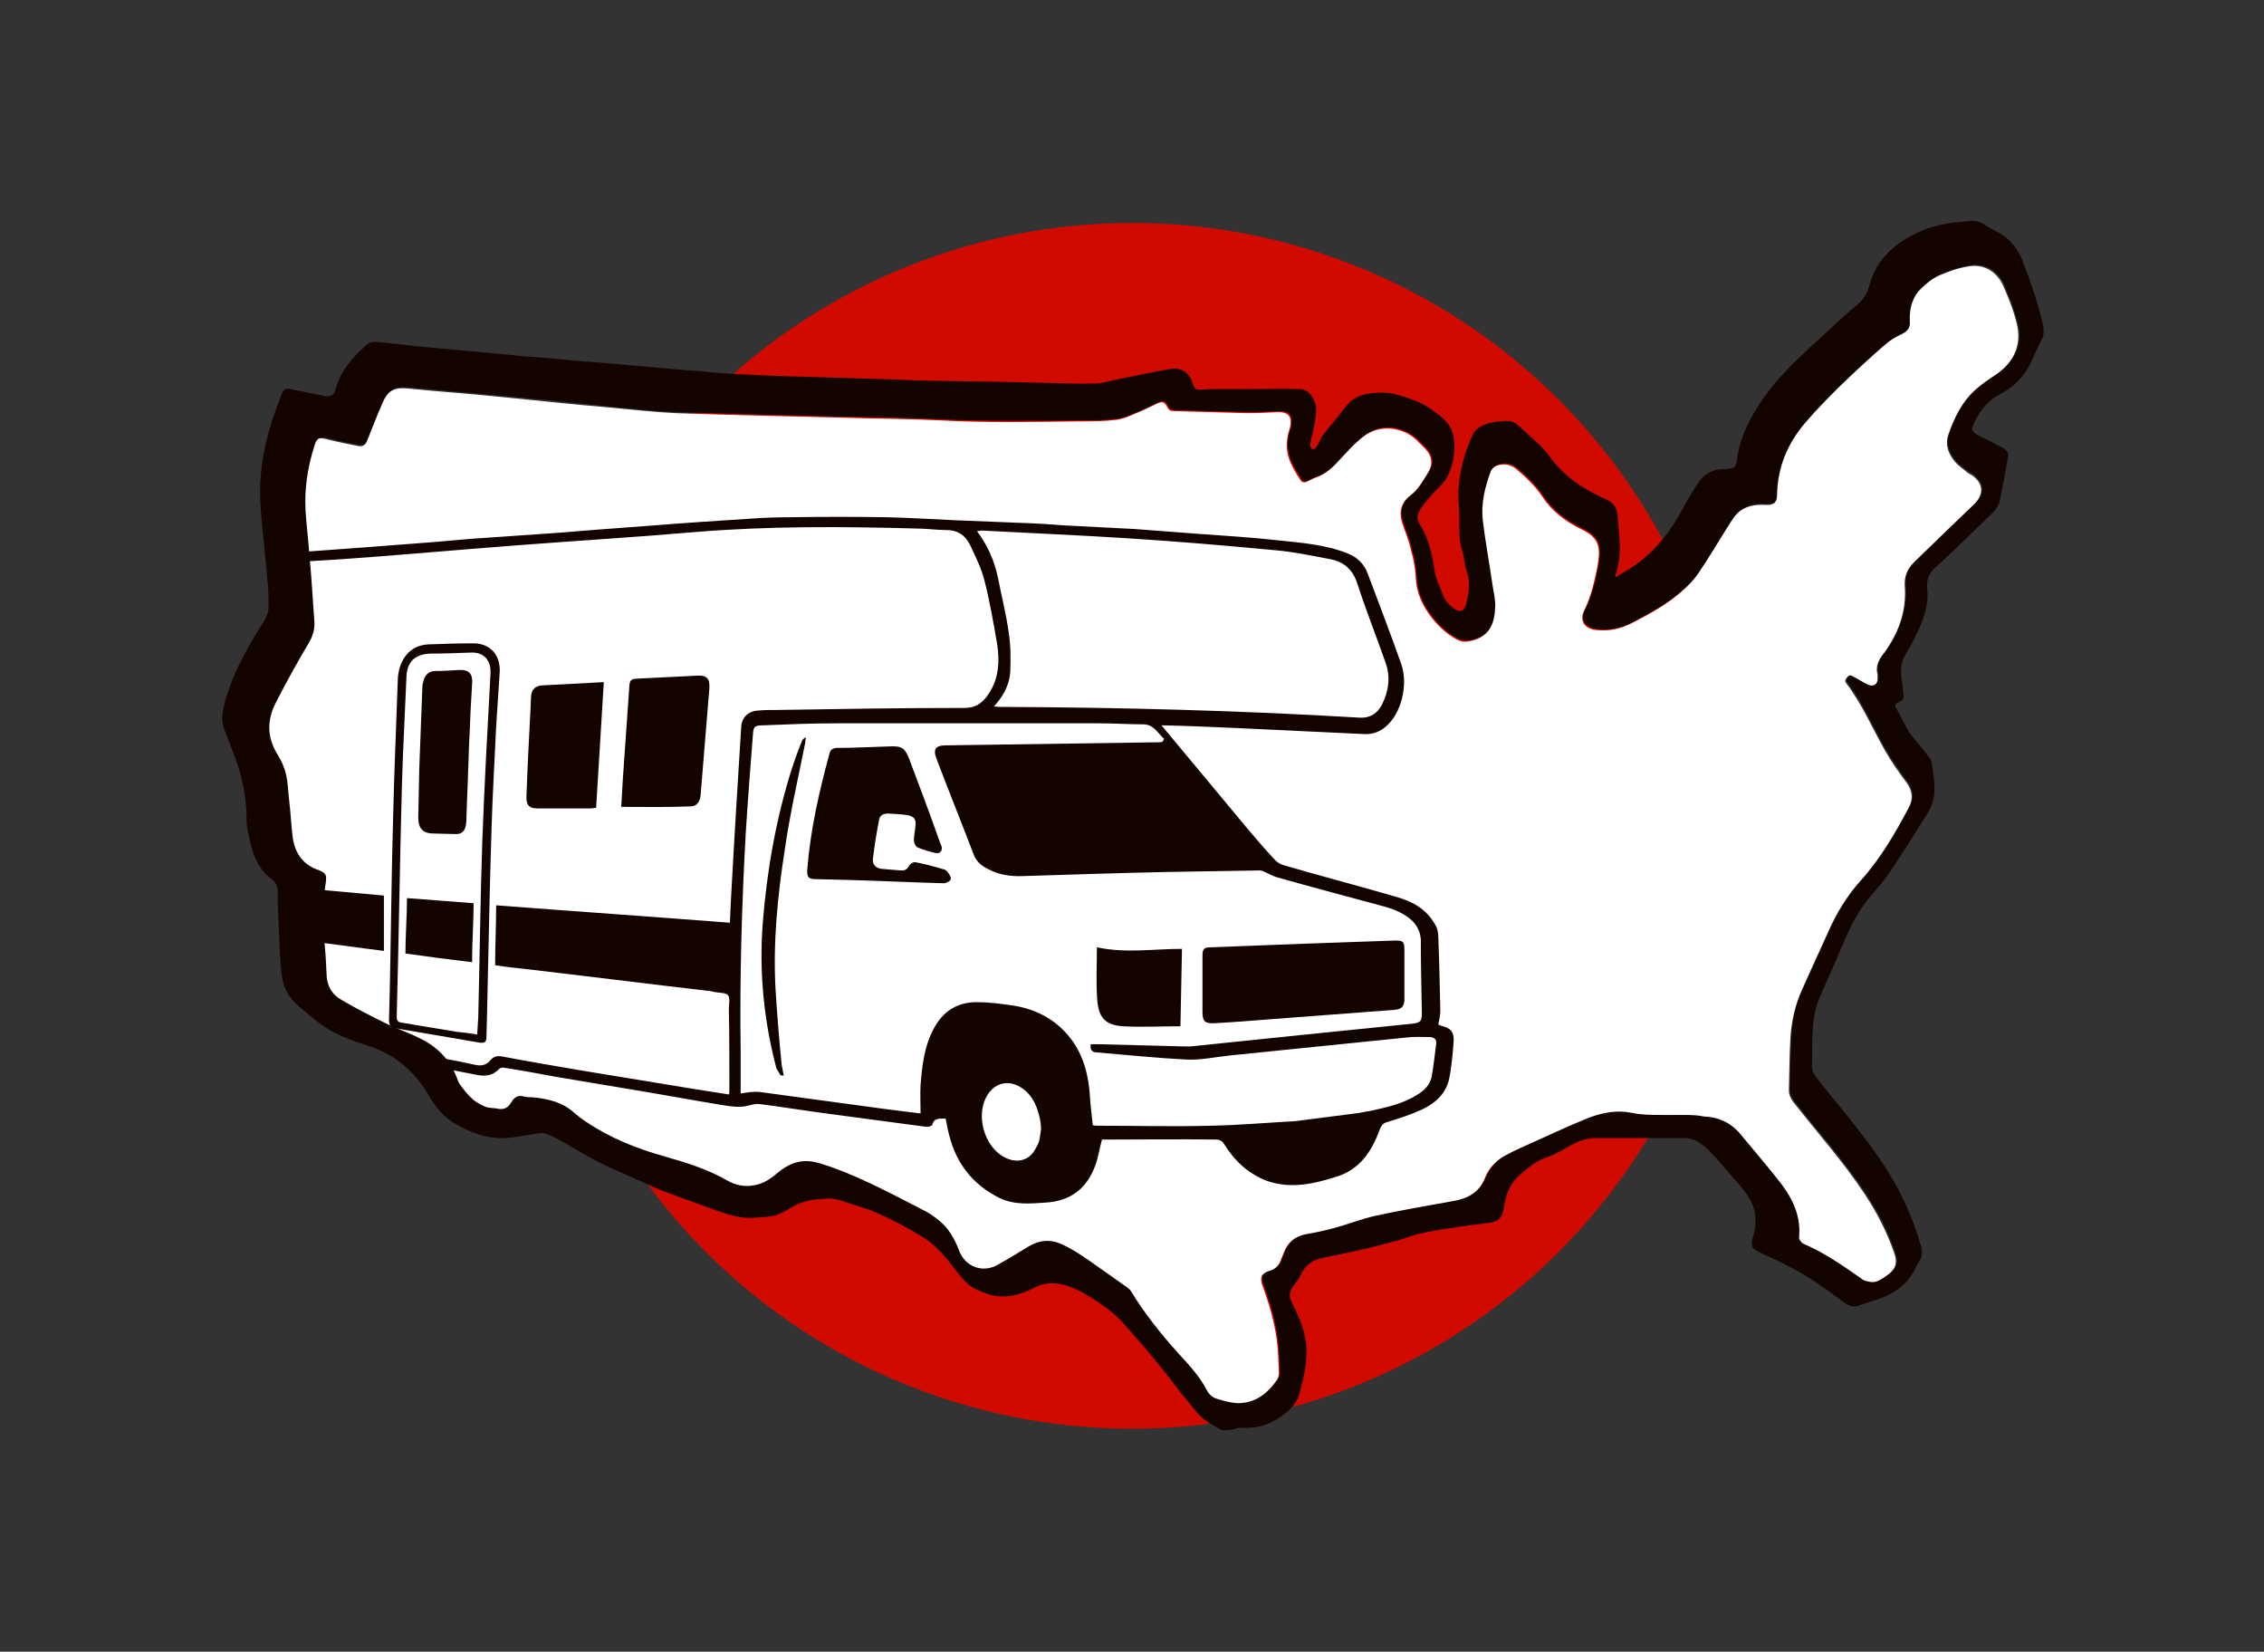<?xml version="1.0" encoding="UTF-8"?> <!-- Generator: Adobe Illustrator 27.0.0, SVG Export Plug-In . SVG Version: 6.00 Build 0) --> <svg xmlns="http://www.w3.org/2000/svg" xmlns:xlink="http://www.w3.org/1999/xlink" version="1.1" id="Layer_1" x="0px" y="0px" viewBox="0 0 441.7 322.2" style="enable-background:new 0 0 441.7 322.2;" xml:space="preserve"><rect x="0" y="0" width="441.7" height="322.2" fill="#333333" stroke="none"/> <style type="text/css"> .st0{fill:#D10A00;} .st1{fill:#140400;} .st2{fill:#FFFFFF;} </style> <g> <circle class="st0" cx="220.9" cy="161.1" r="117.6"></circle> <g id="R8L68M.tif_00000119837659528276048630000011854862358960032672_"> <g> <path class="st1" d="M238.4,279c-1.8-1-3.6-1.9-4.9-3.5c-1.2-1.5-2.4-2.9-3.6-4.4c-1.6-2.1-3.2-4.2-4.9-6.2 c-1.8-2.2-3.7-4.4-5.6-6.5c-2.1-2.4-4.7-4.2-7.4-5.8c-1.7-1-3.6-1.9-5.6-2.2c-1.5-0.2-3.1,0-4.6,0.8c-1.9,1-3.8,1.6-5.9,1.7 c-1.8,0.1-3.5-0.5-5.1-1.2c-2-0.8-3.2-2.5-4.5-4.1c-1.8-2.4-3.7-4.7-6.3-6.3c-2.8-1.7-5.7-3.3-8.7-4.6c-2.1-1-4.4-1.5-6.6-2.3 c-0.8-0.3-1.7-0.5-2.6-0.6c-0.6-0.1-1.2,0.1-1.9,0.1c-2.1,0.1-4.1,0.6-5.9,1.7c-1,0.6-2,1.2-3.1,1.5c-1,0.3-2.2,0.3-3.3,0.4 c-3,0.4-5.7-0.5-8.5-1.5c-3.2-1.2-6.4-2.3-9.6-3.5c-1.6-0.6-3.1-1.3-4.6-2c-2.7-1.2-5.4-2.3-8-3.6c-2.2-1.1-4.2-2.3-6.3-3.5 c-1.4-0.8-2.8-1.7-4.3-2.2c-0.8-0.3-1.9-0.1-2.8,0.1c-1.7,0.2-3.4,0.6-5.1,0.7c-3.8,0.2-7.2-1.1-10.4-3.1c-2-1.3-3.4-3.1-4.6-5.1 c-2.7-4.7-6.5-8-11.6-9.7c-2.5-0.8-5.1-1.7-7.5-3c-2-1.1-3.8-2.7-5.6-4.2c-1.5-1.2-2.8-2.6-3.5-4.4c-0.4-1.2-0.6-2.5-0.7-3.7 c-0.2-2.6-0.3-5.2-0.4-7.7c-0.1-2.2-0.3-4.5-0.2-6.7c0-1.2-0.2-2.2-1.2-2.9c-2.2-1.6-3.4-4-4-6.5c-0.4-1.8-1-3.7-0.9-5.5 c0-4.4-1-8.6-2.6-12.7c-0.6-1.6-1.2-3.1-1.8-4.7c-0.7-1.9-0.2-3.7,0.3-5.6c1.4-4.9,3.8-9.3,6.4-13.6c0.9-1.4,2-2.8,2-4.5 c0-1.6,0-3.3-0.2-4.9c-0.4-5.1-1.1-10.2-1.4-15.4c-0.3-5.2,0.5-10.2,2-15.1c0.6-2.1,1.4-4.1,2.2-6.2c0.3-0.9,0.8-1.1,1.7-0.9 c2.1,0.4,4.3,0.9,6.4,1.3c1.5,0.3,2,0,2.4-1.4c1-3.6,3.4-6.2,6.1-8.6c0.4-0.4,1.2-0.6,1.8-0.5c3.5,0.3,7.1,0.8,10.6,1.1 c2.2,0.2,4.3,0.4,6.5,0.6c2.9,0.3,5.8,0.5,8.7,0.8c2.8,0.3,5.6,0.5,8.3,0.7c3.1,0.3,6.1,0.6,9.2,0.8c3.4,0.3,6.9,0.6,10.3,0.9 c3.2,0.3,6.3,0.6,9.5,0.8c2,0.2,4,0.4,6.1,0.5c3.7,0.2,7.4,0.4,11.1,0.5c3.4,0.1,6.8,0.2,10.2,0.3c3.3,0.1,6.5,0.2,9.8,0.3 c3.1,0.1,6.2,0.3,9.3,0.3c7.2,0.1,14.4,0.2,21.5,0.4c3.1,0.1,6.2,0.2,9.4,0.1c1.2,0,2.5-0.5,3.7-0.7c3.5-0.7,7.1-1.5,10.6-2.1 c1.3-0.2,2.6-0.1,3.6,1.1c0.4,0.5,0.7,1.1,0.9,1.7c0.4,1.2,0.6,1.3,1.8,1.2c1.2-0.1,2.4-0.1,3.6-0.1c2.1,0,4.2,0,6.3,0 c3,0,6.1-0.1,9.1,0c1.5,0,2.4,1,3,2.5c0.6,1.6,0.1,3.1-0.1,4.6c-0.2,1.3-0.6,2.5-0.8,3.8c0,0.3,0.3,0.6,0.4,0.9 c0.3-0.1,0.7-0.2,0.8-0.5c0.5-0.7,0.8-1.6,1.3-2.3c0.9-1.3,2-2.4,3-3.7c0.7-0.9,1.3-1.8,2.1-2.6c1.2-1.2,2.7-1.7,4.4-1.9 c1.8-0.2,3.5-0.2,5.3,0.4c2.5,0.7,5,1.6,7.1,3.3c0.9,0.7,1.9,1.4,2.6,2.4c0.7,1,1,2.1,1.1,3.3c0.2,2.2-0.2,4.4-1.1,6.4 c-0.3,0.8-0.9,1.6-1.6,2.3c-1.5,1.5-3,3.1-4.1,4.9c-0.5,0.9-0.4,1.8,0.1,2.6c1.8,2.8,2.4,5.9,2.9,9.1c0.2,1.5,1,2.9,1.5,4.4 c0.4,1.1,1.1,2,2.1,2.8c1.2,0.9,2.1,0.8,2.5-0.6c0.5-2.1,1-4.2,0.2-6.4c-0.5-1.4-0.5-3-1-4.4c-0.7-2.4-0.4-4.8-0.5-7.2 c-0.1-1.7-0.3-3.5-0.1-5.2c0.3-3.4,1.2-6.6,2.6-9.7c0.7-1.7,2.3-2.4,4-2.7c0.9-0.2,1.8-0.2,2.7-0.3c0.8,0,1.5,0.2,2.2,0.8 c2.1,2,4.5,3.8,6.2,6.1c2.9,4.1,6.8,6.5,11.2,8.5c1.4,0.6,2,1.7,2.1,3.2c0.1,1.3,0.2,2.6,0.3,3.8c0.3,2.6,0.1,5.1-0.7,7.6 c0,0.1,0,0.2,0,0.5c1.4-0.9,2.8-1.6,4-2.5c4.2-3,7.1-7,9.5-11.6c0.9-1.6,1.8-3.2,2.9-4.7c1.1-1.5,2.8-2.3,4.7-2.3 c0.1,0,0.3,0,0.4,0c1.8-0.2,1.9-0.2,2.2-2c0.6-4.5,2.7-8.3,5.2-11.9c2.6-3.7,5.8-6.8,9-9.8c2.9-2.6,5.7-5.4,8.7-7.9 c1.5-1.2,2.4-2.3,2.9-4.2c1.1-4.3,3.9-7.3,7.8-9.5c3.2-1.8,6.6-2.7,10.2-2.9c0.2,0,0.4-0.1,0.7-0.1c1.4-0.2,2.7-0.2,3.9,0.7 c0.8,0.6,1.8,1,2.7,1.5c2.2,1.3,3.7,3.1,4.6,5.5c1.6,4.1,3,8.2,4,12.5c0.2,1.1,0.2,2.1-0.4,3.1c-0.7,1.3-1.3,2.7-1.9,4.1 c-1.3,2.8-3.4,4.9-6.1,6.3c-2.5,1.3-4.1,3.4-5.2,5.9c-0.4,0.9-0.2,1.5,0.7,2c1.6,0.8,3.3,1.6,4.9,2.5c1.1,0.6,1.3,1,1.1,2.2 c-0.5,2.8-1,5.6-1.6,8.4c-0.2,0.8-0.8,1.6-1.4,2.2c-3.7,3.6-7.4,7.2-11.2,10.7c-1.2,1.1-1.7,2.4-1.5,4c0.3,3-0.6,5.8-1.9,8.5 c-0.7,1.4-1.3,2.8-2.2,4.1c-1,1.6-1.2,3.2-0.9,5c0.2,1.2,0.3,2.4,0.4,3.6c0,0.3-0.4,0.7-0.6,0.8c-1.2,0.5-1.3,0.7-0.6,1.8 c0.8,1.5,1.5,3,2.4,4.4c1,1.4,2.2,2.7,3.2,4c0.4,0.5,0.9,1,1,1.5c0.3,1.7,0.6,3.5,0.6,5.2c0.1,1.9-0.5,3.6-1.5,5.2 c-2.5,4-5,8-7.6,11.8c-1.4,2-3.1,3.7-4.6,5.7c-2.4,3.3-3.8,7-5.4,10.7c-1.1,2.5-2.2,5-3.3,7.5c-1,2.3-1.3,4.8-1.4,7.2 c-0.1,2,0,4-0.1,6.1c0,0.9,0.3,1.5,0.8,2.2c5.1,6.5,10.6,12.6,14.8,19.7c2.5,4.2,4.4,8.7,5.7,13.4c0.3,1.1,0.2,2.1-0.5,3.1 c-0.5,0.6-0.7,1.4-1.1,2c-1.6,2.8-4.3,4.3-7.2,5.3c-1,0.3-2.1,0.6-3.1,1c-1.2,0.5-2.2,0.2-3.2-0.6c-2.5-1.8-5-3.7-7.7-5.3 c-2.7-1.6-5.6-3-8.5-4.3c-1.7-0.8-2-1.2-1.5-3.1c0.8-2.7,0.7-5.3-0.8-7.7c-0.7-1.1-1.5-2.1-2.4-3.1c-1.8-2.1-3.6-4.2-5.5-6.2 c-0.7-0.7-1.6-1.3-2.5-1.8c-0.6-0.3-1.4-0.5-2.1-0.5c-5.8,0-11.6,0-17.4,0c-2.2,0-4,0.9-5.9,2c-1.2,0.8-2.6,1.4-4,1.9 c-1.9,0.7-3.4,2-4.9,3.3c-2,1.7-2.7,3.9-3.1,6.4c-0.3,2.1-1.2,2.8-3.3,3c-2.4,0.3-4.9,0.6-7.3,1c-2.1,0.3-4.3,0.7-6.4,1.2 c-1.2,0.3-2.3,0.8-3.4,1.1c-2.6,0.7-5.2,1.4-7.9,2c-2.5,0.6-5,1-7.5,1.6c-1.8,0.4-3.1,1.6-3.9,3.3c-0.3,0.8-0.9,1.4-1.4,2.1 c-0.7,1-0.9,2-0.3,3.1c1.2,2.4,2.3,4.8,2.7,7.4c0.3,1.6,0.2,3.4,0,5c-0.2,1.8-0.7,3.5-1.1,5.2c-0.6,2.5-2.4,3.9-4.4,5.2 c-2.2,1.4-4.6,1.9-7.3,1.7c-0.3,0-0.6,0.1-0.8,0.2C240.1,279,239.3,279,238.4,279z M326.6,217.5 C326.6,217.5,326.6,217.5,326.6,217.5c2,0.1,4,0,6,0.1c2.9,0.1,5.3,1.2,7.2,3.5c2.3,2.9,4.7,5.7,7.1,8.6 c2.7,3.3,4.7,6.9,4.3,11.4c0,0.4,0.4,1.1,0.8,1.3c4.2,1.9,7.9,4.4,11.6,7c0.5,0.3,1.1,0.5,1.7,0.5c1.2,0.1,2.1-0.6,2.9-1.2 c1.9-1.2,2.3-2.5,1.5-4.6c-1.4-4-3.3-7.7-5.6-11.2c-4.2-6.4-9.4-12.1-14.1-18.2c-0.5-0.7-0.8-1.3-0.8-2.2 c0.1-3.4,0.1-6.9,0.3-10.3c0.2-3.2,0.8-6.3,2.2-9.2c1.7-3.8,3.5-7.6,5.2-11.5c1.6-3.5,3.6-6.9,6.2-9.8c3.9-4.3,6.8-9.3,9.5-14.4 c0.9-1.7,0.7-3.3-0.5-4.9c-1.5-2-2.9-4-4.1-6.1c-2.6-4.4-4.5-9.2-7.6-13.2c-0.4-0.5,0-0.9,0.2-1.2c0.3-0.3,0.6-0.5,1-0.2 c0.9,0.6,1.9,1.2,2.9,1.6c1.2,0.6,2,0,2-1.3c0-0.3,0-0.7-0.1-1c-0.2-1.2,0.2-2.2,0.9-3.2c3.1-4,4.9-8.5,4.5-13.7 c-0.2-1.9,0.5-3.3,1.8-4.6c3.9-3.7,7.8-7.5,11.7-11.3c2-1.9,1.9-4.1-0.4-5.7c-0.3-0.2-0.7-0.4-1.1-0.7c-0.7-0.6-1.5-1.1-2.1-1.8 c-1.4-1.6-2.1-3.4-1.4-5.4c1.1-3.2,2.6-6.2,5.1-8.6c1.3-1.2,2.8-2.2,4.3-3.2c3.6-2.5,5.1-6,3.9-10.1c-0.7-2.5-1.6-4.9-2.6-7.2 c-1.3-2.9-3.9-4.3-6.9-3.7c-2,0.4-3.9,1-5.7,1.8c-1.3,0.6-2.5,1.6-3.5,2.6c-1.7,1.7-2.3,3.9-2.1,6.3c0.1,1.1-0.4,1.8-1.4,2.4 c-1.2,0.6-2.4,1.3-3.5,2.2c-3,2.6-5.9,5.3-8.8,8.1c-2.4,2.3-4.7,4.7-6.8,7.2c-3.3,4-5.3,8.6-5.4,13.9c0,1.6-0.7,2.1-2.3,2 c-2.1-0.1-4,0.2-5.5,1.7c-0.8,0.8-1.4,2-2.1,3c-1.8,2.9-3.6,5.9-5.5,8.7c-0.8,1.2-1.9,2.3-3,3.3c-3,2.7-6.5,4.5-10,6.4 c-2.2,1.1-4.5,1.7-7,1.3c-2.3-0.3-3.3-1.8-2.2-3.9c1.3-2.6,2-5.4,2.5-8.2c0.1-0.4,0.2-0.8,0.2-1.3c0.5-3.2-0.3-4.8-3.2-6.2 c-3.1-1.5-5.8-3.5-7.7-6.4c-1.4-2.1-3.2-3.8-5.1-5.4c-1.1-0.9-2.3-1.1-3.6-0.7c-0.5,0.1-1.1,0.6-1.3,1c-1.3,3.1-2,6.4-1.6,9.8 c0.5,4.2,1.3,8.4,1.9,12.6c0.2,1.4,0.6,2.8,0.5,4.2c-0.1,2.9-0.9,5.5-4.2,6.5c-1.1,0.3-2.1,0.4-3.2-0.1c-2.2-1.1-3.9-2.8-5.3-4.7 c-1.7-2.2-2.7-4.7-2.8-7.5c-0.1-1.9-0.5-3.8-1-5.6c-0.4-1.8-1.2-3.4-1.7-5.2c-0.6-2-0.1-3.8,1.6-5.1c1.6-1.2,2.5-2.9,3.5-4.5 c1-1.6,0.8-3.2-0.5-4.6c-0.6-0.6-1.2-1.2-1.8-1.8c-2.9-2.6-7.2-3-10.2-0.7c-1.9,1.5-3.6,3.3-5.2,5.1c-1.2,1.3-2.4,2.3-4,2.9 c-0.6,0.2-1.2,0.5-1.8,0.8c-0.7,0.4-1.1,0.2-1.5-0.4c-0.6-1.1-1.3-2.1-1.8-3.2c-0.9-2.1-1-4.2-0.3-6.3c0.2-0.5,0.3-1.1,0.3-1.7 c0-1-0.4-1.6-1.4-1.8c-0.4-0.1-0.7-0.1-1.1-0.1c-2,0.1-4,0.2-6,0.2c-4.8-0.1-9.6-0.3-14.3-0.4c-0.6,0-1-0.3-1.3-0.8 c-0.5-1-0.9-1.1-1.9-0.7c-1.1,0.5-2.2,1.1-3.4,1.6c-1.5,0.6-3.1,1.4-4.6,1.6c-2.4,0.3-4.9,0.3-7.3,0.3 c-9.1,0.1-18.1,0.2-27.2-0.2c-6.1-0.3-12.1-0.4-18.2-0.5c-11-0.3-22-0.5-33.1-0.9c-4.4-0.2-8.7-0.6-13.1-1.1 c-7.2-0.7-14.3-1.5-21.5-2.1c-5.9-0.6-11.8-1.1-17.7-1.6c-2.9-0.3-4.1,0.4-5.2,3.1c-0.9,2.3-1.8,4.6-2.8,6.9 c-0.4,1-1,1.4-1.9,1.2c-2-0.4-4-0.8-6-1.3c-1.7-0.4-2-0.2-2.5,1.4c-1.3,4-1.9,8.1-1.7,12.4c0.2,3.1,0.6,6.2,0.8,9.3 c0.3,4,0.5,8,0.9,12c0.1,1.7-0.2,3.2-1.1,4.7c-2.2,3.7-4.3,7.5-6.3,11.4c-1.8,3.4-1.9,6.8,0.2,10.2c0.8,1.2,1.4,2.6,1.7,4 c0.4,1.6,0.4,3.3,0.6,4.9c0.2,2.4,0.3,4.9,0.7,7.3c0.4,2.9,1.9,5.2,4.7,6.3c1.9,0.7,2,1,1.7,3c-0.5,3-0.8,6.1-0.4,9.2 c0.3,2.7,0.5,5.3,0.6,8c0.1,2.4,1.1,4.1,3,5.3c2.7,1.6,5.5,3,8.3,4.4c2.2,1.1,4.6,1.9,6.8,3c3.6,1.7,6.2,4.4,7.5,8.2 c0.2,0.6,0.6,1.1,1,1.6c0.7,0.8,1.3,1.6,2.1,2.3c0.7,0.6,1.5,1,2.3,1.3c0.8,0.3,1.7,0.2,2.5,0.4c1.2,0.3,1.9-0.2,2.5-1.2 c0.6-0.9,1.3-1.5,2.5-1.2c0.7,0.2,1.5,0.2,2.2,0.2c2.6,0.3,5.1,0.9,7.2,2.6c0.9,0.7,1.8,1.4,2.7,2.1c4.7,3.2,9.9,5.3,15.4,6.8 c4.2,1.2,8.4,2.5,12.2,4.7c1.6,0.9,3.4,1.3,5.3,0.9c1.7-0.3,3.1-1.3,4.5-2.4c1.9-1.7,4.2-2.6,6.8-2.2c1.3,0.2,2.6,0.7,3.8,1.1 c6.2,2.2,12,5.3,17.7,8.3c1.1,0.6,2.2,1.3,3.1,2c1.9,1.5,3.1,3.6,4,5.9c1.2,3.3,4.7,4.5,7.6,2.8c2-1.2,4-2.3,5.9-3.5 c2.1-1.3,4.3-1.6,6.5-0.5c1.8,0.8,3.5,1.9,5.1,3c2.6,1.8,5.2,3.6,7.8,5.5c0.2,0.2,0.4,0.4,0.6,0.6c2.6,4.4,5.9,8.3,9.2,12.1 c2,2.3,4.2,4.5,5.6,7.2c0.4,0.8,1,1.4,1.8,1.7c1.3,0.4,2.6,0.9,3.9,0.9c3.5,0.1,6.1-1.7,8-4.5c0.3-0.4,0.4-0.9,0.4-1.4 c-0.1-2.1-0.1-4.3-0.4-6.4c-0.5-3.7-1.5-7.2-2.8-10.6c-0.6-1.6-0.2-2.4,1.4-2.9c1-0.3,1.8-0.9,2.1-1.9c0.2-0.5,0.4-1,0.6-1.5 c0.9-2.2,2.4-3.4,4.7-3.8c1.8-0.3,3.6-0.7,5.4-1.2c2.6-0.7,5.1-1.7,7.7-2.3c5.1-1.1,10.2-2,15.3-2.9c2.9-0.5,5-1.7,6.2-4.5 c0.8-1.8,2.1-3.3,3.8-4.3c2-1.1,4-1.9,6.1-2.9c3.5-1.6,6.9-3.2,10.5-4.6c2.6-1.1,5.5-1.6,8.3-0.9c2,0.4,4,0.4,5.9,0.4 C325.1,217.5,325.8,217.5,326.6,217.5z"></path> <path class="st2" d="M326.6,217.5c-0.8,0-1.5,0-2.3,0c-2,0-4,0-5.9-0.4c-2.8-0.6-5.6-0.1-8.3,0.9c-3.5,1.4-7,3-10.5,4.6 c-2,0.9-4.1,1.8-6.1,2.9c-1.7,1-3.1,2.4-3.8,4.3c-1.1,2.8-3.3,4-6.2,4.5c-5.1,0.9-10.2,1.8-15.3,2.9c-2.6,0.6-5.1,1.6-7.7,2.3 c-1.8,0.5-3.6,0.9-5.4,1.2c-2.4,0.4-3.9,1.6-4.7,3.8c-0.2,0.5-0.4,1-0.6,1.5c-0.4,1-1.1,1.6-2.1,1.9c-1.6,0.5-2,1.3-1.4,2.9 c1.3,3.5,2.3,7,2.8,10.6c0.3,2.1,0.3,4.3,0.4,6.4c0,0.5-0.1,1-0.4,1.4c-1.9,2.8-4.5,4.7-8,4.5c-1.3-0.1-2.6-0.5-3.9-0.9 c-0.8-0.3-1.4-0.9-1.8-1.7c-1.4-2.7-3.5-4.9-5.6-7.2c-3.4-3.8-6.6-7.8-9.2-12.1c-0.1-0.2-0.4-0.4-0.6-0.6 c-2.6-1.8-5.2-3.7-7.8-5.5c-1.6-1.1-3.3-2.2-5.1-3c-2.2-1-4.4-0.8-6.5,0.5c-2,1.2-3.9,2.4-5.9,3.5c-2.9,1.7-6.4,0.5-7.6-2.8 c-0.9-2.3-2-4.3-4-5.9c-1-0.8-2-1.5-3.1-2c-5.8-3-11.6-6.1-17.7-8.3c-1.3-0.4-2.5-0.9-3.8-1.1c-2.6-0.4-4.8,0.5-6.8,2.2 c-1.3,1.1-2.7,2.1-4.5,2.4c-1.9,0.4-3.7,0-5.3-0.9c-3.8-2.2-8-3.5-12.2-4.7c-5.4-1.5-10.7-3.6-15.4-6.8c-0.9-0.6-1.8-1.3-2.7-2.1 c-2.1-1.7-4.6-2.3-7.2-2.6c-0.7-0.1-1.5,0-2.2-0.2c-1.2-0.4-2,0.3-2.5,1.2c-0.6,1-1.4,1.4-2.5,1.2c-0.8-0.2-1.7-0.1-2.5-0.4 c-0.8-0.3-1.6-0.8-2.3-1.3c-0.8-0.7-1.5-1.5-2.1-2.3c-0.4-0.5-0.8-1-1-1.6c-1.3-3.8-3.9-6.5-7.5-8.2c-2.2-1.1-4.6-1.9-6.8-3 c-2.8-1.4-5.6-2.8-8.3-4.4c-2-1.1-3-2.9-3-5.3c-0.1-2.7-0.3-5.3-0.6-8c-0.3-3.1-0.1-6.1,0.4-9.2c0.3-2,0.2-2.3-1.7-3 c-2.9-1.1-4.3-3.4-4.7-6.3c-0.3-2.4-0.4-4.9-0.7-7.3c-0.2-1.6-0.2-3.3-0.6-4.9c-0.3-1.4-0.9-2.7-1.7-4c-2.1-3.4-2-6.8-0.2-10.2 c2-3.9,4.1-7.7,6.3-11.4c0.9-1.5,1.3-3,1.1-4.7c-0.3-4-0.5-8-0.9-12c-0.2-3.1-0.6-6.2-0.8-9.3c-0.2-4.2,0.4-8.3,1.7-12.4 c0.5-1.7,0.9-1.8,2.5-1.4c2,0.5,4,0.9,6,1.3c0.9,0.2,1.5-0.1,1.9-1.2c0.9-2.3,1.8-4.6,2.8-6.9c1.1-2.7,2.3-3.4,5.2-3.1 c5.9,0.6,11.8,1,17.7,1.6c7.2,0.7,14.3,1.5,21.5,2.1c4.4,0.4,8.7,0.9,13.1,1.1c11,0.4,22,0.6,33.1,0.9c6.1,0.2,12.1,0.2,18.2,0.5 c9.1,0.5,18.1,0.3,27.2,0.2c2.4,0,4.9,0,7.3-0.3c1.6-0.2,3.1-1,4.6-1.6c1.2-0.5,2.3-1.1,3.4-1.6c1-0.4,1.4-0.3,1.9,0.7 c0.3,0.6,0.6,0.8,1.3,0.8c4.8,0.1,9.6,0.3,14.3,0.4c2,0,4-0.1,6-0.2c0.4,0,0.7,0,1.1,0.1c0.9,0.2,1.4,0.8,1.4,1.8 c0,0.6-0.1,1.1-0.3,1.7c-0.7,2.2-0.6,4.3,0.3,6.3c0.5,1.1,1.1,2.2,1.8,3.2c0.3,0.6,0.8,0.8,1.5,0.4c0.6-0.3,1.2-0.6,1.8-0.8 c1.6-0.6,2.9-1.7,4-2.9c1.7-1.8,3.3-3.7,5.2-5.1c3-2.3,7.4-1.9,10.2,0.7c0.6,0.6,1.2,1.2,1.8,1.8c1.3,1.4,1.5,3,0.5,4.6 c-1,1.6-1.9,3.3-3.5,4.5c-1.7,1.3-2.2,3.1-1.6,5.1c0.5,1.7,1.3,3.4,1.7,5.2c0.5,1.8,0.9,3.7,1,5.6c0.1,2.9,1.2,5.3,2.8,7.5 c1.4,1.9,3.2,3.6,5.3,4.7c1.1,0.6,2,0.4,3.2,0.1c3.3-1,4.1-3.5,4.2-6.5c0.1-1.4-0.3-2.8-0.5-4.2c-0.6-4.2-1.4-8.4-1.9-12.6 c-0.4-3.4,0.4-6.6,1.6-9.8c0.2-0.4,0.8-0.9,1.3-1c1.3-0.4,2.5-0.2,3.6,0.7c1.9,1.6,3.7,3.3,5.1,5.4c1.9,2.9,4.6,4.9,7.7,6.4 c2.9,1.4,3.7,3,3.2,6.2c-0.1,0.4-0.1,0.8-0.2,1.3c-0.6,2.8-1.2,5.6-2.5,8.2c-1,2-0.1,3.6,2.2,3.9c2.5,0.3,4.8-0.2,7-1.3 c3.5-1.8,7-3.7,10-6.4c1.1-1,2.2-2.1,3-3.3c1.9-2.8,3.7-5.8,5.5-8.7c0.7-1,1.2-2.1,2.1-3c1.5-1.5,3.5-1.8,5.5-1.7 c1.6,0.1,2.3-0.4,2.3-2c0.1-5.3,2-9.9,5.4-13.9c2.1-2.5,4.5-4.9,6.8-7.2c2.9-2.8,5.8-5.5,8.8-8.1c1-0.9,2.2-1.6,3.5-2.2 c1-0.5,1.5-1.2,1.4-2.4c-0.1-2.4,0.4-4.6,2.1-6.3c1-1,2.2-2,3.5-2.6c1.8-0.8,3.8-1.5,5.7-1.8c3-0.6,5.6,0.9,6.9,3.7 c1,2.3,2,4.7,2.6,7.2c1.1,4.1-0.3,7.6-3.9,10.1c-1.5,1-3,2-4.3,3.2c-2.5,2.3-4,5.4-5.1,8.6c-0.7,2.1,0.1,3.9,1.4,5.4 c0.6,0.7,1.4,1.2,2.1,1.8c0.3,0.3,0.7,0.5,1.1,0.7c2.3,1.6,2.4,3.8,0.4,5.7c-3.9,3.7-7.8,7.5-11.7,11.3c-1.3,1.3-1.9,2.7-1.8,4.6 c0.4,5.2-1.4,9.7-4.5,13.7c-0.7,1-1.1,2-0.9,3.2c0.1,0.3,0.1,0.7,0.1,1c0.1,1.3-0.8,1.9-2,1.3c-1-0.5-1.9-1.1-2.9-1.6 c-0.4-0.3-0.8-0.1-1,0.2c-0.3,0.3-0.6,0.7-0.2,1.2c3.1,4.1,5.1,8.8,7.6,13.2c1.2,2.1,2.6,4.1,4.1,6.1c1.2,1.6,1.4,3.2,0.5,4.9 c-2.7,5.1-5.6,10.1-9.5,14.4c-2.6,2.9-4.6,6.2-6.2,9.8c-1.7,3.8-3.5,7.6-5.2,11.5c-1.3,2.9-2,6-2.2,9.2 c-0.2,3.4-0.2,6.9-0.3,10.3c0,0.8,0.3,1.5,0.8,2.2c4.7,6,9.9,11.8,14.1,18.2c2.3,3.5,4.2,7.2,5.6,11.2c0.8,2.1,0.3,3.4-1.5,4.6 c-0.9,0.6-1.8,1.3-2.9,1.2c-0.6-0.1-1.3-0.2-1.7-0.5c-3.7-2.6-7.4-5.2-11.6-7c-0.4-0.2-0.9-0.9-0.8-1.3c0.4-4.5-1.6-8.1-4.3-11.4 c-2.3-2.9-4.7-5.7-7.1-8.6c-1.9-2.3-4.3-3.4-7.2-3.5C330.6,217.4,328.6,217.5,326.6,217.5C326.6,217.5,326.6,217.5,326.6,217.5z"></path> </g> </g> <g id="UOS9MT.tif_00000096033182167280079620000011900133531704223905_"> <g> <path class="st1" d="M62.4,177.6c0,0.4,0,1.4,0,1.5c0,0.5,0,1.8,0.1,2.3c0,0.4,0.2,2.1,0.2,2.5c7.4,1,12.2,1.6,12.2,1.6l0-10.8 l-12.2-1.1c-0.1,0.5-0.3,1.7-0.3,2.3C62.4,176.1,62.4,177.6,62.4,177.6"></path> <path class="st1" d="M59.9,109.5c1.7-0.1,3.4-0.2,5.1-0.3c11.9-0.8,23.7-1.9,35.6-2.8c11.6-0.9,23.3-1.6,34.9-2.6 c14.4-1.2,28.8-1.1,43.3-0.7c2,0,3.9,0.3,5.9,0.3c2.1,0,3.6,1,4.5,2.8c1.1,2.3,2.3,4.7,2.9,7.2c1,3.9,1.7,8,2.4,12 c0.6,3.7,0.4,7.3-2,10.5c-1.1,1.4-2.3,2.2-4.3,2.2c-12.3,0-24.6,0.2-36.9,0.4c-1.1,0-2.2,0-3.3,0.1c-2,0.1-3.3,1.3-3.4,3.3 c-0.7,11.2-1.4,22.5-2,33.7c-0.1,1.4-0.1,2.8-0.2,4.4c-15.5-1.2-30-2.2-45.6-3.4c0,3.9-0.2,7.7-0.2,11.7c2,0.3,3.5,0.5,5.7,0.7 c12,1.4,23.9,2.9,35.9,4.3c0.4,0,0.7,0.1,1.1,0.2c0.9,0.2,2.2,0.1,2.7,0.6c0.5,0.6,0.2,1.8,0.2,2.8c0.1,5.3,0.1,10.6,0.1,15.9 c0,0.2,0,0.4-0.1,0.7c-2.4-0.4-4.7-0.7-7-1.1c-7.1-1.2-14.2-2.3-21.3-3.5c-5.3-0.9-10.6-1.8-15.9-2.8c-1-0.2-1.7,0-2.3,0.7 c-0.8,1-1.8,1.2-3.1,0.9c-2.2-0.5-3.8-0.8-6-1.2c0.2,0.2,0.4,0.6,0.5,0.7c0.5,0.7,0.5,0.8,0.9,1.5c1.6,0.3,3,0.6,4.6,0.9 c1.8,0.4,3.4,0.4,4.8-1.1c0.2-0.2,0.7-0.3,1-0.2c3.3,0.5,6.5,1.1,9.7,1.7c6,1,11.9,2,17.9,3c4.8,0.8,9.6,1.7,14.5,2.5 c1.9,0.3,3.9,0.7,5.8,0.1c0.7-0.2,1.4-0.3,2.1-0.2c4.7,0.6,9.5,1.4,14.2,2c6,0.8,12,1.6,18,2.4c0.4,0.1,1.2-0.1,1.3-0.4 c0.4-1.5,1.6-1.1,2.6-1.2c0.2,1.1,0.4,2.2,0.7,3.3c1.4,5.5,4.6,9.6,9.8,12.2c2.9,1.4,6,1.1,9,0.9c4.9-0.3,8.1-2.8,9.7-7.3 c0.6-1.6,0.8-3.3,1.3-5c0.2,0,0.5,0,0.8,0c7.2,0,14.4-0.1,21.6,0c0.4,0,1.1,0.3,1.3,0.7c2.1,3.4,4.8,6,8.6,7.4 c4.7,1.6,9.2,0.5,13.6-0.9c4.4-1.4,6.8-5,8.3-9.2c0.3-0.7,0.6-1.2,1.4-1.4c2.3-0.7,4.5-1.4,6.7-2.4c2.6-1.2,4.7-3,5.4-5.9 c0.5-2.4,0.7-4.9,0.9-7.4c0.1-1.9-0.5-2.6-2.4-3.1c-0.3-0.1-0.6-0.2-0.6-0.2c0.2-1,0.4-1.9,0.4-2.7c-0.1-4.9-0.2-9.7-0.4-14.6 c0-0.7-0.2-1.6-0.6-2.2c-1.7-3.1-4.5-4.6-7.8-5.5c-7.2-2.1-14.5-4-21.7-6.1c-0.7-0.2-1.4-0.6-1.8-1.1c-1.8-1.9-3.5-3.9-5.2-5.9 c-5.6-6.7-11.2-13.5-16.9-20.3c0.1,0,0.2,0,0.4,0c4.6,0.1,9.1,0.3,13.7,0.5c8.5,0.4,16.9,0.8,25.4,1.2c1.6,0.1,3.1-0.4,4.3-1.5 c2.9-2.4,4.4-8,3-12.1c-2.1-6-4.4-11.9-6.6-17.8c-0.7-1.8-2-3.1-3.8-3.8c-4.4-1.8-9.1-2.1-13.7-2.6c-5.3-0.6-10.7-0.9-16.1-1.3 c-3.9-0.3-7.8-0.6-11.8-0.9c-3.9-0.2-7.8-0.4-11.7-0.6c-2.7-0.1-5.4-0.4-8.1-0.5c-5-0.2-10-0.4-15-0.6c-4.5-0.2-9.1-0.5-13.6-0.6 c-6.3-0.1-12.6-0.1-18.8,0c-2.7,0-5.4,0.1-8.1,0.3c-6.2,0.4-12.4,0.8-18.6,1.3c-3.6,0.3-7.1,0.5-10.7,0.8 c-2.9,0.2-5.8,0.5-8.8,0.7c-4.3,0.3-8.7,0.6-13,0.9c-3.3,0.2-6.5,0.5-9.8,0.8c-4.3,0.3-8.7,0.7-13,1c-4.1,0.3-8.2,0.6-12.3,0.9 M197.1,131.1c0.1-2.5,0.1-5.1-0.3-7.7c-0.5-3.6-1.4-7.1-2.1-10.7c-0.7-3.3-2-6.3-4.1-9.1c0.4,0,0.7-0.1,1-0.1 c9.4,0.5,18.9,0.9,28.3,1.5c9.5,0.6,19,1.4,28.5,2.3c3.8,0.3,7.5,1.1,11.2,1.8c2.6,0.5,4.3,2,5.2,4.7c1.7,5.3,3.8,10.5,5.6,15.7 c0.9,2.7,0.5,5.4-0.8,8c-0.9,1.7-2.3,2.6-4.3,2.5c-23.3-1.4-46.7-2-70-2.1c-0.4,0-0.8,0-1.4-0.1 C195.7,135.9,196.9,133.7,197.1,131.1z M202.8,222.3c-0.1,0.4-0.2,0.9-0.9,2c-1.1,2-3.3,2.6-5.4,1.7c-4.6-1.9-6.5-9-3.5-12.9 c1.4-1.8,3.5-2.3,5.6-1.3c2.5,1.3,3.6,3.5,4.2,6.1c0.2,0.8,0.3,1.6,0.3,2.4C203,220.8,202.9,221.8,202.8,222.3z M280.2,203.6 c-0.3,2.2-0.5,4.4-0.9,6.5c-0.3,1.5-1.4,2.6-2.7,3.4c-2.8,1.8-6,2.5-9.2,3.2c-0.6,0.1-1.3,0.2-2.2,0.4l-12.4,1.6 c-5.5,0.3-11.1,0.8-16.6,0.9c-7.3,0.2-14.6,0-21.9,0c-0.3,0-0.7,0-1.1-0.1c-0.2-2.1-0.5-4.1-0.6-6.2c-0.3-3.6-1.1-6.9-3.2-10 c-2.9-4.2-7.1-6.5-12.1-7.2c-2.2-0.3-4.4-0.6-6.5-0.6c-4-0.1-6.9,1.8-8.7,5.3c-1.8,3.4-2.2,7.1-2.5,10.9c-0.1,1.8,0,3.5,0,5.5 c-2.6-0.3-4.9-0.6-7.2-0.9c-8.1-1.1-16.2-2.2-24.3-3.3c-1.1-0.1-2.2,0.1-3.6,0.3c0-2.8,0-5.5,0-8.2c-0.2-14.2,0.2-28.5,1-42.7 c0.4-6.4,0.9-12.8,1.4-19.2c0.1-1.4,0.3-1.7,1.8-1.7c4.8-0.2,9.7-0.4,14.5-0.4c17.1,0,34.1,0,51.2,0c2.9,0,5.9,0.2,8.8,0.2 c2,0.1,2.7,1.8,3.9,2.8c0,0-0.2,0.5-0.3,0.6c-0.3,0.1-0.7,0.1-1,0.1c-13.8,0.2-27.5,0.4-41.3,0.6c-2,0-2.5,0.8-1.8,2.6 c2.4,6.3,4.9,12.5,7.3,18.8c0.5,1.3,1.6,2.2,2.9,2.8c2.1,1.1,4.4,1.4,6.7,1.3c9.4-0.3,18.7-0.6,28.1-0.8c6-0.1,12-0.2,18.1-0.3 c0.5,0,0.9,0.3,1.4,0.5c0.6,0.3,1.2,0.6,1.8,0.8c7.1,2,14.2,3.9,21.3,5.8c2,0.6,3.9,1.4,5.4,2.9c0.9,1,1.4,2.1,1.5,3.5 c0,4.7,0.1,9.4,0.2,14.2c0,1.7-0.2,2-1.9,2.2c-7.2,0.7-14.4,1.5-21.6,2.2c-7.1,0.7-14.2,1.5-21.3,2.2c-0.9,0.1-1.8,0-2.7,0 c-5.2-0.1-10.4-0.3-15.6-0.4c-0.5,0-1,0-1.5,0c-0.2,1.1,0.3,1.6,1.2,1.6c5.9,0.5,11.7,1.1,17.6,1.4c2.8,0.1,5.5-0.5,8.3-0.8 c11.5-1.2,22.9-2.3,34.4-3.5c1.5-0.2,3.1-0.1,4.7-0.1C279.8,202.4,280.3,202.7,280.2,203.6z"></path> <path class="st1" d="M121.2,157.4c0.1-1.7,0.2-3.5,0.3-5.2c0.4-6.2,0.9-12.4,1.3-18.6c0.1-0.8,0.3-1.1,1.2-1.2 c4-0.2,8.1-0.4,12.1-0.6c1.8-0.1,2.4,0.6,2.3,2.4c-0.6,6.9-1.1,13.8-1.7,20.8c-0.1,1.4-0.8,2.3-1.9,2.3 C130.3,157.5,125.8,157.4,121.2,157.4z"></path> <path class="st1" d="M117.8,133.1c-0.5,8.2-1,16.3-1.5,24.5c-0.4,0-0.7,0.1-1,0.1c-3.5,0-7,0-10.5,0c-1.5,0-2.1-0.6-2.1-2.1 c0.2-5.8,0.5-11.5,0.8-17.3c0-0.8,0.1-1.6,0.1-2.4c0.1-1.4,0.8-2.1,2.2-2.2c3.8-0.2,7.6-0.4,11.4-0.6 C117.4,133,117.5,133.1,117.8,133.1z"></path> <path class="st1" d="M76.1,190.5c0.2-10.4,0.3-20.8,0.6-31.2c0.2-8.8,0.6-17.6,0.9-26.4c0-1.1,0.2-2.3,0.6-3.3 c1-2.4,2.8-3.8,5.5-3.9c2.8-0.1,5.6-0.2,8.4-0.2c3.4-0.1,5.5,2.1,5.4,5.5c-0.2,3.6-0.5,7.1-0.7,10.7c-0.3,6.6-0.7,13.3-0.9,19.9 c-0.4,12.4-0.6,24.8-0.9,37.2c0,1.2-0.1,2.4-0.1,3.6c0,0.9-0.4,1.1-1.3,1c-5.4-0.9-10.9-1.9-16.4-2.8c-1-0.2-1.3-0.6-1.3-1.6 M93.1,201.8c0.1-1.2,0.1-2.2,0.2-3.2c0.3-11.5,0.4-23.1,0.8-34.6c0.4-10.9,1-21.8,1.6-32.7c0.1-2.5-1.3-4.1-3.8-4 c-2.6,0.1-5.3,0.2-7.9,0.2c-3,0.1-4.6,1.6-4.7,4.5c-0.3,7.2-0.7,14.5-0.9,21.7c-0.4,14.9-0.6,29.7-1,44.6c0,0.8,0.2,1.1,1,1.2 c3.6,0.6,7.2,1.2,10.8,1.8C90.5,201.4,91.8,201.6,93.1,201.8z"></path> <path class="st1" d="M234.6,192c0-1.8,0-3.6,0-5.5c0-1.4,0.3-1.7,1.6-1.7c6-0.2,12-0.5,18.1-0.7c5.7-0.2,11.4-0.4,17.1-0.6 c2.6-0.1,2.6,0,2.6,2.5c0,2.9,0,5.9,0,8.8c0,1.5-0.5,2.1-2,2.2c-7.9,0.6-15.9,1.2-23.8,1.8c-3.7,0.3-7.5,0.6-11.2,0.8 c-1.9,0.1-2.4-0.3-2.4-2.2"></path> <path class="st1" d="M170,171.8c-2.5-0.1-6.6-0.2-10.8-0.3c-1.5,0-1.8-0.4-1.7-1.9c0.6-7.7,2.3-15.1,4.3-22.5 c0.2-0.8,0.5-1.1,1.4-1.2c3.5,0,7-0.2,10.5-0.3c2.3-0.1,2.9,0.4,3.7,2.5c2,5.3,4,10.6,5.9,16c0.1,0.3,0.3,0.7,0.4,1 c0.2,0.9-0.3,1.5-1.2,1.3c-1.2-0.3-2.4-0.6-3.5-1.1c-0.4-0.2-0.7-0.9-0.7-1.3c0-0.9,0.2-1.8,0.3-2.8c0.2-1.4-0.3-2-1.7-2.2 c-1.2-0.2-2.4-0.2-3.6-0.3c-0.9,0-1.7,0.3-1.8,1.3c-0.5,2.5-0.9,5-1.2,7.6c-0.1,1.1,0.6,1.8,1.8,1.9c1.2,0.1,2.4,0.2,3.6,0.3 c0.8,0.1,1.3-0.2,1.7-1c0.2-0.3,0.8-0.7,1.2-0.6c1.7,0.3,3.5,0.8,5.2,1.3c0.4,0.1,0.8,0.2,1,0.5c0.3,0.4,0.8,1.1,0.7,1.5 c-0.1,0.4-0.9,0.8-1.4,0.8C179.9,172.2,175.8,172,170,171.8z"></path> <path class="st1" d="M230.3,200.2c-3.9,0-7.6,0.2-11.2,0c-3.3-0.2-4.7-1.6-5-4.8c-0.3-3.4-0.1-6.9-0.1-10.6 c5.7,1.2,11,0.3,16.6,0.3C230.5,190.1,230.4,195.1,230.3,200.2z"></path> <path class="st1" d="M152.3,209.8c-0.3-0.6-0.8-1.1-0.9-1.7c-2.4-9.2-3.3-18.5-2.6-27.9c0.8-10.3,2.6-20.5,5.7-30.3 c0.6-1.8,1.2-3.5,1.9-5.2c0.1-0.3,0.3-0.6,0.8-0.9c0,0.4-0.1,0.7-0.1,1.1c-1.4,7-3,13.9-4,20.9c-1.4,9-2.3,18-1.8,27.1 c0.3,4.9,0.7,9.8,1.2,14.8c0.1,0.7,0.3,1.4,0.4,2.2C152.6,209.7,152.5,209.8,152.3,209.8z"></path> <path class="st1" d="M91.5,145.6c-0.2,5.2-0.3,9.4-0.5,13.7c0,0.5,0,1-0.1,1.6c-0.2,1.3-0.9,1.9-2.2,1.8c-1.4,0-2.8-0.1-4.1-0.1 c-2.1,0-3-1-3-3.1c0.1-3.2,0.1-6.4,0.2-9.6c0.2-5.3,0.4-10.5,0.6-15.8c0-0.6,0.2-1.3,0.4-1.8c0.4-0.9,1.1-1.4,2.1-1.4 c1.5,0,3-0.1,4.6-0.2c2-0.1,2.8,0.7,2.6,2.8c-0.1,1.8-0.2,3.6-0.3,5.3C91.7,141.3,91.6,143.9,91.5,145.6z"></path> <path class="st1" d="M92.4,176.2c0,3.9-0.3,7.5-0.3,11.5c-5-0.6-8.1-1-13-1.7c0-3.6,0.3-7.2,0.3-10.8 C84.4,175.6,87.6,175.8,92.4,176.2z"></path> </g> </g> </g> </svg> 